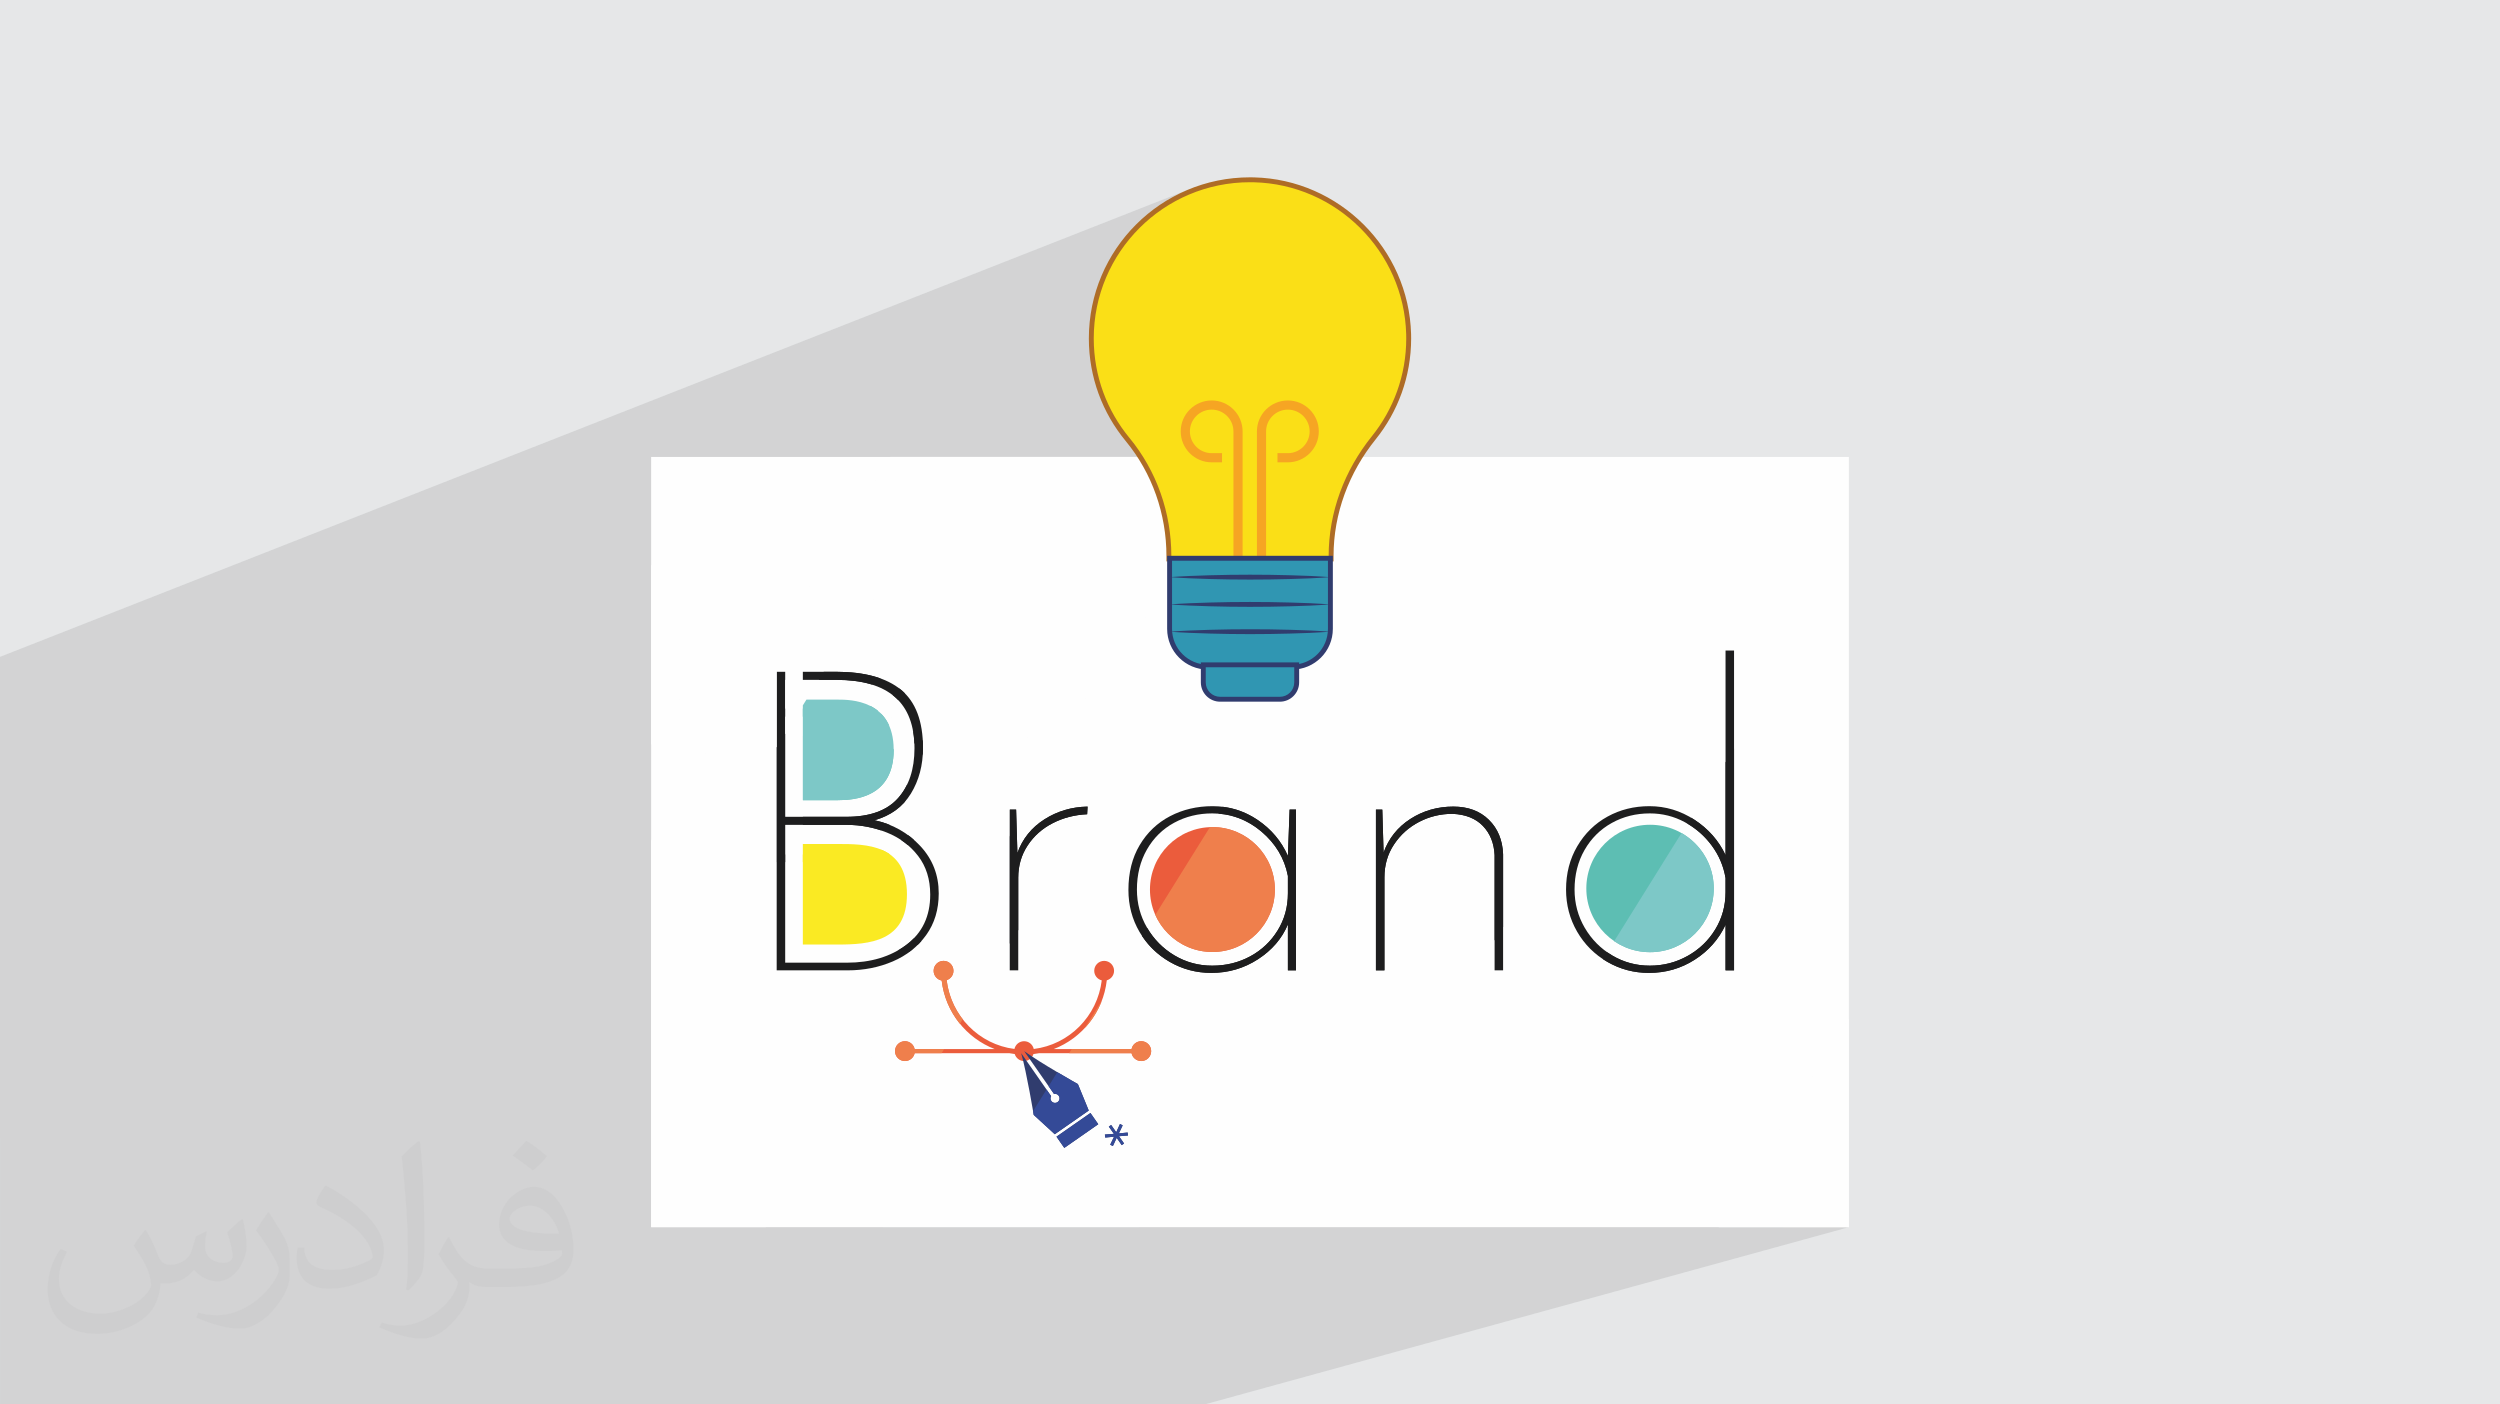 <?xml version="1.0" encoding="UTF-8"?>
<!DOCTYPE svg PUBLIC "-//W3C//DTD SVG 1.0//EN" "http://www.w3.org/TR/2001/REC-SVG-20010904/DTD/svg10.dtd">
<!-- Creator: CorelDRAW -->
<svg xmlns="http://www.w3.org/2000/svg" xml:space="preserve" width="94.192mm" height="52.917mm" version="1.0" style="shape-rendering:geometricPrecision; text-rendering:geometricPrecision; image-rendering:optimizeQuality; fill-rule:evenodd; clip-rule:evenodd"
viewBox="0 0 9404.92 5283.66"
 xmlns:xlink="http://www.w3.org/1999/xlink"
 xmlns:xodm="http://www.corel.com/coreldraw/odm/2003">
 <defs>
  <style type="text/css">
   <![CDATA[
    .fil3 {fill:#FEFEFE}
    .fil4 {fill:#EB5C3C}
    .fil7 {fill:#FADF17}
    .fil6 {fill:#5DBEB3}
    .fil8 {fill:#303C6E}
    .fil10 {fill:#FEFEFE;fill-rule:nonzero}
    .fil18 {fill:#F6A523;fill-rule:nonzero}
    .fil11 {fill:#EF7F4C;fill-rule:nonzero}
    .fil16 {fill:#FADF17;fill-rule:nonzero}
    .fil13 {fill:#FAEA23;fill-rule:nonzero}
    .fil17 {fill:#AE6C26;fill-rule:nonzero}
    .fil12 {fill:#7DC8C7;fill-rule:nonzero}
    .fil19 {fill:#3096B2;fill-rule:nonzero}
    .fil5 {fill:#1D1D1E;fill-rule:nonzero}
    .fil14 {fill:#344A97;fill-rule:nonzero}
    .fil15 {fill:#2B4390;fill-rule:nonzero}
    .fil9 {fill:#303C6E;fill-rule:nonzero}
    .fil2 {fill:#373435;fill-opacity:0.031}
    .fil1 {fill:#2B2A29;fill-opacity:0.102}
    .fil0 {fill:#E6E7E8}
   ]]>
  </style>
 </defs>
 <g id="Layer_x0020_1">
  <polygon class="fil0" points="-0,0 9404.92,0 9404.92,5283.66 -0,5283.66 "/>
  <path class="fil1" d="M-0 4283.08l0 -8.51 0 -3.01 0 -2.24 0 -3.29 0 -2.56 0 -7.88 0 -4.58 0 -9.25 0 -4.04 0 -12.42 0 -4.26 0 -8.08 0 -0.42 0 -0.37 0 -2.3 0 -5.83 0 -8.01 0 -0.12 0 -0.71 0 -7.6 0 -0.92 0 -7.21 0 -1.33 0 -6.32 0 -0.43 0 -3.68 0 -3.49 0 -30.47 0 -2.13 0 -2.81 0 -5.99 0 -0.07 0 -4.37 0 -12.11 0 -6.26 0 -0.26 0 -4.98 0 -3.32 0 -4.09 0 -4.05 0 -1.88 0 -6.26 0 -1.48 0 -3.23 0 -3.79 0 -5.94 0 -1.23 0 -1.15 0 -17.45 0 -7.87 0 -10.61 0 -0.16 0 -5.53 0 -3.66 0 -2.08 0 -3.6 0 -9.75 0 -3.52 0 -17.33 0 -2.77 0 -7.06 0 -23.34 0 -11.44 0 -5 0 -6.25 0 -6.58 0 -2.87 0 -3.55 0 -21.04 0 -3.46 0 -4.17 0 -1.05 0 -9.83 0 -8.33 0 -1.41 0 -1.14 0 -1.7 0 -13.88 0 -0.24 0 -0.59 0 -5.34 0 -5.78 0 -13.73 0 -9.3 0 -9.58 0 -2.99 0 -1.55 0 -0.77 0 -10.76 0 -16.84 0 -10.8 0 -0.13 0 -5.56 0 -1.45 0 -7.51 0 -8.43 0 -3.38 0 -12.11 0 -4.44 0 -23.42 0 -3.01 0 -1.34 0 -2.95 0 -3.79 0 -1.43 0 -9.68 0 -0.23 0 -9.54 0 -11.68 0 -3.22 0 -19.99 0 -38.65 0 -26.22 0 -5.89 0 -28.24 0 -7.28 0 -8.28 0 -6.4 0 -12.45 0 -10.49 0 -2.79 0 -3.15 0 -1.8 0 -12.04 0 -26.08 0 -6.98 0 -3.56 0 -12.61 0 -29.86 0 -17.67 0 -3.48 0 -25.11 0 -5.71 0 -4.63 0 -10.21 0 -22.01 0 -0.28 0 -21.82 0 -30.76 0 -3.51 0 -2.14 0 -2.62 0 -3.17 0 -2.74 0 -26.59 0 -147.03 0 -35.38 0 -27.06 0 -139.28 0 -3.16 0 -3.15 0 -13.06 0 -9.92 0 -148.94 0 -135.94 0 -5.21 0 -2.81 0 -35.8 0 -8.74 0 -8.62 4494.01 -1767.15 -27.53 10.85 -26.86 12.14 -26.14 13.39 -25.38 14.6 -1.55 1 93.21 -36.63 27.76 -10.36 28.39 -9.01 28.99 -7.62 29.55 -6.17 30.05 -4.7 30.52 -3.19 30.97 -1.64 31.36 -0.04 29.43 1.45 29.06 2.87 28.65 4.25 28.2 5.62 27.72 6.93 27.2 8.23 26.65 9.48 26.06 10.68 25.44 11.87 24.79 13.02 24.09 14.13 23.37 15.21 22.61 16.25 21.82 17.25 20.99 18.23 20.12 19.16 19.22 20.07 18.28 20.94 17.31 21.77 16.31 22.57 15.28 23.32 14.19 24.06 13.09 24.75 11.93 25.4 10.76 26.04 9.55 26.62 8.3 27.18 7.01 27.7 5.69 28.18 4.33 28.63 2.95 29.05 1.53 29.43 0.22 13.83 -0.1 13.77 -0.4 13.68 -0.71 13.61 -1.01 13.52 -1.31 13.44 -1.61 13.35 -1.9 13.26 -2.19 13.16 -2.47 13.06 -2.76 12.96 -3.04 12.85 -3.3 12.75 -3.58 12.63 -3.84 12.52 -4.12 12.39 -4.37 12.28 -4.63 12.15 -4.89 12.02 -5.14 11.89 -5.4 11.75 -5.63 11.62 -5.88 11.47 -6.12 11.33 -6.36 11.18 -6.58 11.02 -6.82 10.87 -7.04 10.72 -7.27 10.55 -7.49 10.38 -7.7 10.22 -7.91 10.04 -9.42 11.94 -9.16 12.11 -8.9 12.27 -8.64 12.43 -8.37 12.59 -8.11 12.74 -7.83 12.88 -7.57 13.03 -7.29 13.16 -7.01 13.3 -6.72 13.43 -6.45 13.55 -6.15 13.68 -5.87 13.79 -5.57 13.91 -5.28 14.02 -4.98 14.12 -4.67 14.22 -4.38 14.32 -4.06 14.42 -3.76 14.5 -3.44 14.58 -3.14 14.67 -2.82 14.74 -2.5 14.81 -2.17 14.89 -1.85 14.94 -1.52 15.01 -1.19 15.06 -0.85 15.11 -0.51 15.16 -0.16 14.5 6.55 0 0 21.06 2.65 0 -2.65 0.93 0 252.71 -0.79 15.67 -2.33 15.21 -3.77 14.68 -5.15 14.08 -6.44 13.39 -7.68 12.63 -8.82 11.79 -9.89 10.88 -10.88 9.89 -11.79 8.82 -12.62 7.68 -13.39 6.45 -14.08 5.15 -19.16 6.57 0 36.87 294.68 325.59 1309.39 -433.84 31.99 0 0 369.38 0 833.82 -506.71 152.85 216.53 239.24 -117.4 34.53 -250.83 -228 151.7 -45.76 216.53 239.24 722.13 -212.42 -372.69 598.5 170.12 187.97 -43.44 0 -155.62 -141.47 28.95 -46.5 170.12 187.97 202.56 0 -162.18 44.62 161.26 178.16 488.81 444.34 -488.81 -444.34 402.16 444.34 -402.16 -444.34 -187.93 -170.83 17.33 -4.76 9.34 -2.57 161.26 178.16 -187.93 -170.83 -2236.01 615.17 -460.99 0 -616.44 0 -1439.37 0 -904.7 0 -27.75 0 -85.68 0 -10.57 0 -9.72 0 -24.07 0 -43.39 0 -6.19 0 -6.27 0 -10.25 0 -11.63 0 -0.39 0 -6.79 0 -7.51 0 -5.95 0 -0.55 0 -11.63 0 -10.25 0 -1.37 0 -6.4 0 -5.39 0 -14.63 0 -18.61 0 -8.74 0 -24.82 0 -8.83 0 -10.34 0 -35.93 0 -16.81 0 -3.28 0 -3.25 0 -30.25 0 -0.83 0 -30.85 0 -5.45 0 -8.66 0 -33.78 0 -9.39 0 -26.31 0 -23.35 0 -9.73 0 -85.16 0 -53.01 0 -1.18 0 -44.03 0 -13.62 0 -0.22 0 -2.32 0 -4.76 0 -29.1 0 -5.09 0 -26.59 0 -22.13 0 -11.63 0 -2.21 0 -12.24 0 -6.42 0 -8.24 0 -32.46 0 -4.51 0 -9.99 0 -7.74 0 -21.58 0 -34.52 0 -39.58 0 -4.11 0 -10.95 0 0 -9.98 0 -0.29 0 -0.13 0 -8.26 0 -7.84 0 -1.54 0 -10.25 0 -23.71 0 -11.07 0 -6.08 0 -2.38 0 -0.79 0 -9.82 0 -4.62 0 -4.05 0 -8.3 0 -0.09 0 -3.53 0 -0.88 0 -2.98 0 -13.48 0 -4.26 0 -15.9 0 -1.61 0 -0.17 0 -2.9 0 -11.43 0 -9.72 0 -0.89 0 -3.76 0 -0.41 0 -8.93 0 -1.19 0 -3.59 0 -1.11 0 -2.33 0 -5.56 0 -0.07 0 -5.55 0 -0.68 0 -0.96 0 -9.11 0 -7.3 0 -11.24 0 -2.73 0 -7.58 0 -2.72 0 -2.95 0 -1.18 0 -3.76 0 -1.02 0 -0.95 0 -3.99 0 -1.35 0 -3.03 0 -1.65 0 -6.03 0 -0.99 0 -0.37 0 -1.55 0 -4.09 0 -6.19 0 -0.24 0 -23.2 0 -17.44 0 -3.3 0 -1.55 0 -26.46 0 -3.24 0 -10.98 0 -0.76 0 -11.51 0 -2.23 0 -4.02 0 -0.52 0 -2.79 0 -0.28 0 -11.78 0 -9.39 0 -13.35 0 -7.79 0 -7.51 0 -8.97 0 -3.37 0 -4.55 0 -5.69 0 -5.31 0 -8.76 0 -0.6 0 -9.44 0 -15.02 0 -1.64 0 -24.95 0 -0.98 0 -5.85 0 -19.96 0 -1.48 0 -1.52 0 -11.09 0 -1.32 0 -1.76 0 -10.03 0 -4.41 0 -1.6 0 -9.79 0 -5.95 0 -5.22 0 -8.16 0 -3.89 0 -6.95 0 -0.34 0 -9.2 0 -4.07 0 -5.72 0 -2.31 0 -2.1 0 -2.7 0 -2.58 0 -8.51 0 -1.78 0 -6.82 0 -2.09 0 -16.42 0 -8.08 0 -9.99 0 -0.37 0 -4.1 0 -8.48 0 -13.46 0 -4.21 0 -1.11 0 -27.79 0 -14.96 0 -13.62 0 -6.74 0 -31.29 0 -8.93 0 -2.18 0 -0.98 0 -4.05 0 -9.14 0 -5.99 0 -4.07 0 -4.41 0 -11.95 0 -0.98 0 -30.74 0 -5.67 0 -7.53 0 -7.33 0 -8.15 0 -4.26 0 -23.1 0 -14.89zm3602.57 333.47l20.44 -91.23 -302.44 91.23 282 0zm0 0l679.1 0 1834.16 -539.52 -250.83 -228 -2242 676.3 -20.44 91.23zm221.93 -1508.36l125.55 -42.33 30.99 -138.32 -61.1 20.81 -89.29 143.39 -6.56 2.22 0.41 14.23zm10.74 146.72l78.28 -26.08 25.78 -115.04 -25.78 115.04 534.9 -178.24 9.69 -3.09 9.82 -2.79 9.93 -2.5 10.05 -2.21 10.19 -1.91 10.3 -1.62 10.43 -1.33 10.56 -1.03 10.69 -0.73 10.81 -0.44 10.93 -0.15 11.54 0.2 11.41 0.61 11.28 1.02 3.18 0.41 0.11 -0.04 -0.03 0.05 7.91 1.01 11.03 1.83 10.91 2.24 10.79 2.64 10.65 3.05 10.54 3.45 6.2 2.31 234.78 -77.79 -288.02 -261.81 228.83 -77.91 12.34 -6.69 10.74 -8.87 8.87 -10.74 6.7 -12.34 4.23 -13.63 1.48 -14.63 0 -11.69 294.68 325.59 -279.86 92.73 -288.02 -261.81 -633.11 215.57 -30.99 138.32 45.91 -15.48 10.08 -3.18 10.21 -2.83 10.34 -2.48 10.48 -2.13 10.61 -1.79 10.74 -1.43 10.87 -1.08 11 -0.73 11.14 -0.38 -1.61 28.83 -150.55 50.58 -14.15 4.75 -5.93 4.32 -12.18 10.13 -11.42 10.86 -10.68 11.58 -9.92 12.31 -9.18 13.03 -4.26 6.76 -3.98 6.87 -3.71 6.97 -3.43 7.07 -3.17 7.18 -2.89 7.29 -2.62 7.39 -2.34 7.5 -2.06 7.6 -1.79 7.71 -0.35 1.79zm2630.39 1361.64l243.72 0 -155.62 -141.47 -88.1 141.47zm-1458.05 -2523.21l6.56 -2.32 -6.56 2.32z"/>
  <path class="fil2" d="M548.54 4627.69c17.95,27.21 29.6,53.36 40.96,82.43 8.45,16.91 12.93,48.09 52.57,48.09 11.61,0 28.28,-3.42 43.06,-11.61 16.63,-8.73 29.32,-21.94 35.94,-42l15.85 -53.36 38.57 -19.02 2.64 2.64c-5.27,20.09 -6.59,39.36 -6.59,54.43 0,44.63 38.57,61.56 69.22,61.56 17.95,0 34.09,-8.73 34.09,-25.11 0,-21.13 -8.98,-57.06 -20.62,-89.29 17.95,-17.95 35.94,-35.94 56.53,-50.47l3.17 1.6c8.98,38.04 14,75.56 14,100.66 0,24.57 -10.83,51.79 -19.81,69.49 -18.49,34.87 -51.25,62.62 -90.87,62.62 -30.1,0 -63.65,-15.07 -86.66,-43.06l-1.32 0c-21.66,26.96 -55.22,51.25 -108.86,51.25l-16.63 0c-2.64,35.41 -10.29,60.49 -21.94,82.95 -31.95,62.34 -126.81,106.47 -216.1,106.47 -124.17,0 -186.51,-71.59 -186.51,-166.96 0,-58.91 19.27,-113.6 48.88,-152.42l24.29 10.04c-18.49,35.41 -30.91,68.68 -30.91,101.45 0,89.29 72.66,131.83 156.4,131.83 77.68,0 173.83,-49.41 191.28,-106.72 -6.59,-62.62 -30.1,-91.93 -66.04,-148.99 10.83,-19.02 24.83,-38.04 42.28,-58.38l3.17 0 0 0 0 0 -0.02 -0.09zm1432.13 -336.04c26.15,16.39 51.79,35.66 76.87,57.85 -14,19.81 -31.45,37.79 -53.11,53.64 -25.11,-20.34 -50.19,-37.79 -75.84,-56.27 17.42,-19.55 34.62,-38.29 52.04,-55.22l0 0 0 0 0 0 0 0 0 0 0.03 0zm13.47 244.11c-42.28,0 -76.87,27.75 -76.87,48.34 0,44.13 84.53,57.85 185.72,57.31 -12.68,-51.79 -57.06,-105.68 -108.86,-105.68l0.01 0.03zm-94.86 236.19c54.96,0 103.04,-1.6 139.74,-10.83 40.96,-10.29 75.56,-30.91 75.56,-45.17 0,-3.7 0,-8.19 -1.32,-11.89 -22.98,2.11 -49.41,2.11 -72.38,2.11 -74.49,0 -131.55,-16.91 -154.02,-58.66 -5.55,-11.61 -9.51,-24.57 -9.51,-39.36 0,-40.43 17.42,-79.79 48.09,-107 25.61,-22.45 53.89,-36.44 82.67,-36.44 52.04,0 93.51,41.75 122.57,107.54 15.85,35.94 26.68,77.4 26.68,129.72 0,34.87 -9.51,64.19 -31.17,85.85 -40.43,39.11 -114.92,53.89 -229.04,53.89l-51.79 0 0 0 -13.47 0c-28.28,0 -48.62,-5.02 -64.72,-17.42l-2.64 0c0.79,6.59 1.32,12.93 1.32,19.02 0,25.61 -8.45,58.38 -25.61,84.53 -50.72,75.3 -105.68,108.04 -153.24,108.04 -48.09,0 -107,-18.49 -160.11,-42.54l9.51 -18.49c17.17,7.13 40.96,11.89 73.7,11.89 85.85,0 198.66,-82.43 212.66,-163 -3.17,-6.59 -8.98,-15.32 -17.17,-24.57 -25.11,-29.85 -40.96,-54.68 -55.75,-80.83 12.68,-25.11 24.29,-45.17 35.13,-63.4l4.49 -0.53c36.72,74.77 69.99,117.55 144.23,117.55l11.61 0 0 0 53.89 0 0 0 0 0 0 0 0 0 0 0 0.09 0.01zm-371.98 79c6.34,-34.34 6.87,-72.91 6.87,-108.86l0 -53.36c0,-99.6 -12.68,-244.36 -22.98,-338.68 17.95,-19.27 43.06,-42 62.87,-57.31l5.81 1.6c13.47,118.62 16.63,256 16.63,383.06 0,33.3 -1.32,65.79 -4.49,89.55 -1.85,30.1 -19.27,52.83 -56.53,87.7l-8.19 -3.7zm-382.8 -157.19c1.85,46.77 24.83,83.49 105.15,83.49 49.93,0 92.19,-12.93 138.96,-35.13 8.45,-3.7 12.93,-8.73 12.93,-12.93 0,-29.32 -22.45,-68.15 -60.23,-103.55 -36.72,-33.3 -85.34,-62.62 -130.76,-82.18 -15.6,-6.59 -20.62,-13.47 -20.62,-20.09 0,-13.47 17.95,-41.75 32.77,-62.09l5.02 -0.53c52.04,27.21 110.17,67.64 153.24,112.53 39.11,41.47 63.4,83.49 63.4,129.19 0,33.81 -10.29,65.51 -26.96,95.11 -57.06,28.79 -117.83,50.72 -178.06,50.72 -73.17,0 -123.1,-34.34 -123.1,-114.92 0,-8.73 0,-22.19 3.17,-39.64l25.11 0 0 0 0 0 0 0 0 0 0 0 -0.02 0zm-132.37 -132.9l45.45 73.45c16.63,27.21 32.23,56.81 32.23,103.55l0 59.7c0,48.34 -30.91,100.13 -80.83,151.38 -39.11,34.62 -73.7,49.41 -105.68,49.41 -47.55,0 -101.98,-14.79 -164.85,-41.75l7.13 -18.49c19.81,5.27 42.79,9.77 71.06,9.77 90.36,-0.53 182.8,-66.57 225.08,-147.15 5.02,-9.26 6.87,-17.95 6.87,-24.04 0,-9.26 -5.02,-19.55 -8.98,-28.79 -22.98,-43.31 -48.62,-82.95 -76.87,-119.68 14.79,-23.25 29.6,-45.7 45.7,-67.9l3.7 0.53 0 0 0 0 0 0 0 0 0 0 -0.02 0.01z"/>
  <g id="_1526921732176">
   <g>
    <polygon class="fil3" points="2449.55,4616.54 6955.36,4616.54 6955.36,1719 2449.55,1719 "/>
    <path class="fil4" d="M4293.38 3916.96c-17.96,0 -32.97,12.73 -36.53,29.65l-292.97 0c107.26,-41.17 186.35,-139.95 199.83,-258.74 15.72,-4.37 27.37,-18.67 27.37,-35.82 0,-20.6 -16.7,-37.32 -37.29,-37.32 -20.63,0 -37.32,16.72 -37.32,37.32 0,17.47 12.05,32.04 28.3,36.1 -16.33,134.63 -122.28,241.61 -255.81,258.09 -3.7,-16.72 -18.55,-29.28 -36.37,-29.28 -17.77,0 -32.54,12.47 -36.32,29.13 -133.34,-16.92 -239,-124.08 -254.94,-258.79 14.85,-4.92 25.6,-18.75 25.6,-35.25 0,-20.6 -16.7,-37.32 -37.3,-37.32 -20.6,0 -37.32,16.72 -37.32,37.32 0,18.19 13.03,33.3 30.27,36.59 13.73,118.43 92.69,216.89 199.71,257.96l-301.41 0c-3.53,-16.91 -18.55,-29.65 -36.5,-29.65 -20.62,0 -37.33,16.72 -37.33,37.32 0,20.6 16.71,37.32 37.33,37.32 17.95,0 32.97,-12.73 36.5,-29.63l355.6 0c6.87,1.27 13.84,2.4 20.87,3.23 4.75,15.18 18.52,26.4 35.25,26.4 16.67,0 30.4,-11.15 35.17,-26.23 7.43,-0.85 14.73,-2.08 21.98,-3.39l347.13 0c3.56,16.89 18.57,29.63 36.53,29.63 20.58,0 37.3,-16.72 37.3,-37.32 0,-20.6 -16.72,-37.32 -37.3,-37.32z"/>
    <path class="fil5" d="M3409.85 3554.39c59.75,-44.79 89.61,-107.72 89.61,-188.8 0,-57.59 -15.2,-106.11 -45.59,-145.58 -30.42,-39.47 -69.59,-68.82 -117.58,-88.02 -48.03,-19.17 -98.17,-28.8 -150.41,-28.8l-231.99 0 0 518.39 231.99 0c89.59,0 164.25,-22.4 223.97,-67.19zm-455.96 -481.59l230.39 0c87.44,0 152.01,-23.19 193.6,-69.59 41.61,-46.39 62.4,-109.05 62.4,-188.03 0,-171.7 -98.16,-257.56 -294.38,-257.56l-192 0 0 515.18zm507.98 109.58c46.39,49.62 69.59,109.08 69.59,178.41 0,60.81 -15.73,113.08 -47.2,156.8 -31.47,43.73 -73.36,76.81 -125.61,99.21 -52.26,22.4 -108.78,33.6 -169.6,33.6l-267.19 0 0 -1123.2 222.39 0c108.82,0 190.65,22.7 245.6,68.01 54.94,45.34 82.41,118.14 82.41,218.4 0,65.07 -15.2,122.38 -45.58,172 -30.43,49.59 -76.01,82.94 -136.78,99.99 68.23,14.95 125.58,47.19 171.97,96.78z"/>
    <path class="fil5" d="M3929.06 3082.39c48.52,-30.91 102.63,-46.92 162.4,-48.02l-1.61 28.83c-46.97,2.15 -90.16,13.35 -129.6,33.59 -39.47,20.28 -70.94,48.28 -94.42,83.99 -23.47,35.78 -35.19,76.01 -35.19,120.81l0 348.81 -32 0 0 -604.8 24.02 0 4.77 163.18c19.22,-53.3 53.07,-95.45 101.62,-126.39z"/>
    <path class="fil5" d="M4703.43 3597.6c43.21,-23.46 77.62,-56.02 103.21,-97.61 25.62,-41.59 38.39,-87.99 38.39,-139.2l0 -65.6c-12.77,-66.13 -46.14,-121.83 -99.98,-167.2 -53.9,-45.32 -115.5,-68 -184.8,-68 -52.27,0 -99.99,11.75 -143.21,35.2 -43.16,23.47 -77.36,57.06 -102.38,100.79 -25.07,43.76 -37.59,93.89 -37.59,150.41 0,52.29 12.8,100.28 38.39,144 25.6,43.77 59.99,78.39 103.21,104.01 43.16,25.59 90.38,38.39 141.59,38.39 52.26,0 100,-11.75 143.17,-35.2zm172.03 -552l0 604.8 -30.42 0 0 -172.81c-22.4,53.35 -59.99,97.06 -112.79,131.21 -52.81,34.14 -111.2,51.19 -175.19,51.19 -56.54,0 -108.81,-13.87 -156.81,-41.6 -47.99,-27.75 -85.85,-65.34 -113.6,-112.81 -27.73,-47.44 -41.58,-100.01 -41.58,-157.6 0,-65.05 14.13,-121.32 42.4,-168.8 28.25,-47.45 66.39,-83.71 114.42,-108.79 47.99,-25.05 101.31,-37.59 159.98,-37.59 61.87,0 118.41,17.34 169.57,51.99 51.21,34.67 89.09,79.74 113.61,135.21l6.4 -174.41 24.02 0z"/>
    <path class="fil5" d="M5601.01 3084c33.62,33.07 51.47,76.26 53.6,129.6l0 436.8 -31.97 0 0 -433.59c-2.16,-44.82 -16.8,-81.34 -43.99,-109.61 -27.23,-28.25 -65.37,-43.44 -114.42,-45.59 -44.79,0 -86.69,10.14 -125.61,30.39 -38.94,20.29 -70.38,48.55 -94.39,84.81 -23.99,36.27 -36,77.33 -36,123.18l0 350.41 -32.02 0 0 -604.8 24 0 4.82 161.59c19.2,-53.29 52.79,-95.44 100.79,-126.39 48.02,-30.92 101.84,-46.42 161.61,-46.42 55.47,0 100.01,16.57 133.58,49.62z"/>
    <path class="fil5" d="M6349.02 3596.01c43.71,-24.52 78.39,-57.86 103.98,-100.01 25.62,-42.13 38.42,-88.82 38.42,-139.99l0 -52.81c-7.48,-44.8 -24.82,-85.62 -52.02,-122.41 -27.17,-36.79 -61.07,-66.12 -101.59,-87.99 -40.55,-21.85 -84.29,-32.8 -131.2,-32.8 -52.27,0 -100.02,12 -143.21,36 -43.19,24.02 -77.34,57.9 -102.38,101.59 -25.07,43.77 -37.59,93.37 -37.59,148.81 0,52.29 12.8,100.28 38.39,144 25.62,43.77 59.99,78.39 103.21,104.01 43.19,25.59 90.38,38.39 141.59,38.39 51.21,0 98.63,-12.24 142.4,-36.79zm174.4 -1148.8l0 1203.2 -31.99 0 0 -171.21c-25.62,54.4 -64.29,98.17 -116.01,131.19 -51.74,33.09 -109.05,49.61 -172,49.61 -56.54,0 -108.79,-13.87 -156.78,-41.6 -48.02,-27.75 -85.88,-65.61 -113.61,-113.61 -27.75,-48 -41.6,-100.82 -41.6,-158.4 0,-60.8 14.13,-115.22 42.4,-163.18 28.25,-48 66.12,-85.06 113.59,-111.21 47.47,-26.12 100.01,-39.19 157.6,-39.19 60.8,0 117.33,17.06 169.6,51.19 52.24,34.15 91.19,78.39 116.81,132.81l0 -769.6 31.99 0z"/>
    <path class="fil4" d="M4795.97 3346.39c0,129.75 -105.18,234.94 -234.91,234.94 -129.74,0 -234.95,-105.19 -234.95,-234.94 0,-129.73 105.21,-234.92 234.95,-234.92 129.73,0 234.91,105.19 234.91,234.92z"/>
    <path class="fil6" d="M6447.11 3342.39c0,132.39 -107.32,239.69 -239.7,239.69 -132.38,0 -239.73,-107.3 -239.73,-239.69 0,-132.39 107.35,-239.69 239.73,-239.69 132.38,0 239.7,107.3 239.7,239.69z"/>
    <path class="fil6" d="M3020.25 2631.94l0 378.28c0,0 65.92,0 131.09,0 65.13,0 210.65,-10.88 210.65,-189.12 0,-189.15 -164.36,-189.15 -210.65,-189.15 -46.32,0 -131.09,0 -131.09,0z"/>
    <path class="fil7" d="M3020.25 3175.06l0 378.27c0,0 65.92,0 131.09,0 119.43,0 260.59,-10.84 260.59,-189.12 0,-189.14 -156.38,-189.14 -260.59,-189.14 -46.32,0 -131.09,0 -131.09,0z"/>
    <polygon class="fil8" points="4003.82,4318.36 4131.65,4229.23 4102.21,4187.03 3974.4,4276.15 "/>
    <path class="fil8" d="M3852.85 3954.28l112.31 161.13c6.57,-1.47 13.67,0.98 17.74,6.85 5.4,7.73 3.5,18.35 -4.24,23.74 -7.71,5.4 -18.35,3.5 -23.72,-4.24 -3.9,-5.57 -3.88,-12.7 -0.68,-18.22l-112.56 -161.46c21.07,74.29 47.07,232.15 47.07,232.15l79.19 72.69 127.86 -89.12 -40.8 -99.49c0,0 -139.73,-78.53 -202.16,-124.03z"/>
    <polygon class="fil9" points="4209.02,4263.72 4242.27,4260.54 4243.5,4271.71 4209.65,4274.44 4228.69,4301.77 4219.84,4307.94 4201,4280.47 4186.72,4311.26 4176.48,4306.41 4191.12,4276.2 4157.7,4279.49 4156.55,4268 4190.53,4265.46 4171.27,4238.27 4180.15,4232.1 4199.17,4259.42 4213.29,4228.42 4223.5,4233.62 "/>
    <path class="fil10" d="M2881.12 4616.54l-431.57 0 0 -1453.48 472.31 -758.45 0 838.77 267.19 0c60.83,0 117.34,-11.2 169.6,-33.61 52.25,-22.39 94.14,-55.47 125.61,-99.2 31.47,-43.72 47.2,-95.99 47.2,-156.81 0,-69.32 -23.2,-128.78 -69.59,-178.4 -46.39,-49.59 -103.74,-81.84 -171.97,-96.78 60.77,-17.04 106.35,-50.39 136.78,-99.99 30.38,-49.61 45.58,-106.94 45.58,-172 0,-100.27 -27.47,-173.06 -82.41,-218.4 -54.95,-45.32 -136.78,-68.02 -245.6,-68.02l-45.27 0 249.82 -401.17 1336.68 0 -854.84 1372.74 0 -197.17c0,-44.79 11.71,-85.03 35.19,-120.81 23.47,-35.73 54.95,-63.71 94.42,-83.99 39.44,-20.24 82.63,-31.44 129.6,-33.59l1.61 -28.83c-59.77,1.1 -113.89,17.09 -162.4,48.02 -48.55,30.94 -82.4,73.09 -101.62,126.39l-4.77 -163.18 -24.02 0 0 504.56 -177.02 284.3c-32.28,-41.6 -53.8,-92.07 -60.32,-147.16 14.85,-4.93 25.6,-18.75 25.6,-35.25 0,-20.6 -16.7,-37.32 -37.3,-37.32 -20.6,0 -37.32,16.72 -37.32,37.32 0,18.19 13.03,33.3 30.27,36.59 7.1,61.29 31.67,117.23 68.57,162.65l-59.34 95.31 -110.93 0c-3.53,-16.91 -18.55,-29.65 -36.5,-29.65 -20.62,0 -37.33,16.72 -37.33,37.32 0,20.6 16.71,37.32 37.33,37.32 17.95,0 32.97,-12.73 36.5,-29.63l101.36 0 -661.09 1061.58zm304.76 -1401.99l-231.99 0 0 -518.39 231.99 0c52.24,0 102.38,9.63 150.41,28.8 47.99,19.2 87.16,48.55 117.58,88.02 30.39,39.47 45.59,87.99 45.59,145.58 0,81.09 -29.86,144.01 -89.61,188.8 -59.72,44.79 -134.38,67.19 -223.97,67.19zm-165.63 -446.51l0 378.27c0,0 65.92,0 131.09,0 119.43,0 260.59,-10.84 260.59,-189.12 0,-189.14 -156.38,-189.14 -260.59,-189.14 -46.32,0 -131.09,0 -131.09,0zm164.03 -102.27l-230.39 0 0 -312.58 66.36 -106.59 0 356.58c0,0 65.92,0 131.09,0 65.13,0 210.65,-10.88 210.65,-189.12 0,-189.15 -164.36,-189.15 -210.65,-189.15 -34.95,0 -91.79,0 -117.56,0l46.27 -74.32 65.84 0c196.22,0 294.38,85.86 294.38,257.56 0,78.97 -20.79,141.64 -62.4,188.03 -41.59,46.4 -106.16,69.59 -193.6,69.59z"/>
    <path class="fil11" d="M3404.35 3991.61c-20.62,0 -37.33,-16.72 -37.33,-37.32 0,-20.6 16.71,-37.32 37.33,-37.32 17.95,0 32.97,12.73 36.5,29.65l110.93 0 -9.58 15.38 -101.36 0c-3.53,16.89 -18.55,29.63 -36.5,29.63zm206.78 -140.31c-36.89,-45.42 -61.47,-101.37 -68.57,-162.65 -17.24,-3.3 -30.27,-18.4 -30.27,-36.59 0,-20.6 16.72,-37.32 37.32,-37.32 20.6,0 37.3,16.72 37.3,37.32 0,16.5 -10.75,30.32 -25.6,35.25 6.52,55.09 28.04,105.56 60.32,147.16l-10.5 16.84z"/>
    <path class="fil5" d="M3189.05 3650.4l-267.19 0 0 -838.77 32.02 -51.41 0 312.58 230.39 0c87.44,0 152.01,-23.19 193.6,-69.59 41.61,-46.39 62.4,-109.05 62.4,-188.03 0,-171.7 -98.16,-257.56 -294.38,-257.56l-65.84 0 18.94 -30.41 45.27 0c108.82,0 190.65,22.7 245.6,68.01 54.94,45.34 82.41,118.14 82.41,218.4 0,65.07 -15.2,122.38 -45.58,172 -30.43,49.59 -76.01,82.94 -136.78,99.99 68.23,14.95 125.58,47.19 171.97,96.78 46.39,49.62 69.59,109.08 69.59,178.41 0,60.81 -15.73,113.08 -47.2,156.8 -31.47,43.73 -73.36,76.81 -125.61,99.21 -52.26,22.4 -108.78,33.6 -169.6,33.6zm-235.16 -547.21l0 518.39 231.99 0c89.59,0 164.25,-22.4 223.97,-67.19 59.75,-44.79 89.61,-107.72 89.61,-188.8 0,-57.59 -15.2,-106.11 -45.59,-145.58 -30.42,-39.47 -69.59,-68.82 -117.58,-88.02 -48.03,-19.17 -98.17,-28.8 -150.41,-28.8l-231.99 0z"/>
    <path class="fil5" d="M3798.65 3550.16l0 -504.56 24.02 0 4.77 163.18c19.22,-53.3 53.07,-95.45 101.62,-126.39 48.52,-30.91 102.63,-46.92 162.4,-48.02l-1.61 28.83c-46.97,2.15 -90.16,13.35 -129.6,33.59 -39.47,20.28 -70.94,48.28 -94.42,83.99 -23.47,35.78 -35.19,76.01 -35.19,120.81l0 197.17 -32 51.39z"/>
    <path class="fil12" d="M3151.34 3010.21c-65.17,0 -131.09,0 -131.09,0l0 -356.58 13.53 -21.7c25.77,0 82.61,0 117.56,0 46.29,0 210.65,0 210.65,189.15 0,178.24 -145.52,189.12 -210.65,189.12z"/>
    <path class="fil13" d="M3151.34 3553.33c-65.17,0 -131.09,0 -131.09,0l0 -378.27c0,0 84.77,0 131.09,0 104.2,0 260.59,0 260.59,189.14 0,178.28 -141.16,189.12 -260.59,189.12z"/>
    <polygon class="fil10" points="2449.55,2802.86 2449.55,2126.02 2871.04,2126.02 "/>
    <path class="fil11" d="M4293.38 3991.61c-17.96,0 -32.97,-12.73 -36.53,-29.63l-234.72 0 9.58 -15.38 225.15 0c3.56,-16.91 18.57,-29.65 36.53,-29.65 20.58,0 37.3,16.72 37.3,37.32 0,20.6 -16.72,37.32 -37.3,37.32zm-212.34 -124.23l64.06 -102.91c-14.65,38.49 -36.57,73.36 -64.06,102.91z"/>
    <path class="fil5" d="M4557.05 3660c-56.54,0 -108.81,-13.87 -156.81,-41.6 -42.54,-24.59 -77.13,-56.92 -103.75,-97.01l19.12 -30.72c25.6,43.62 59.94,78.17 103.06,103.74 43.16,25.59 90.38,38.39 141.59,38.39 52.26,0 100,-11.75 143.17,-35.2 43.21,-23.46 77.62,-56.02 103.21,-97.61 25.62,-41.59 38.39,-87.99 38.39,-139.2l0 -65.6c-12.77,-66.13 -46.14,-121.83 -99.98,-167.2 -47.85,-40.22 -101.77,-62.62 -161.79,-67.15l16.11 -25.84c47.39,5.67 91.41,22.28 132.05,49.79 51.21,34.67 89.09,79.74 113.61,135.21l6.4 -174.41 24.02 0 0 604.8 -30.42 0 0 -172.81c-22.4,53.35 -59.99,97.06 -112.79,131.21 -52.81,34.14 -111.2,51.19 -175.19,51.19z"/>
    <path class="fil5" d="M5208.24 3650.4l-32.02 0 0 -604.8 24 0 4.82 161.59c19.2,-53.29 52.79,-95.44 100.79,-126.39 48.02,-30.92 101.84,-46.42 161.61,-46.42 55.47,0 100.01,16.57 133.58,49.62 33.62,33.07 51.47,76.26 53.6,129.6l0 273.37 -31.97 51.34 0 -321.5c-2.16,-44.82 -16.8,-81.34 -43.99,-109.61 -27.23,-28.25 -65.37,-43.44 -114.42,-45.59 -44.79,0 -86.69,10.14 -125.61,30.39 -38.94,20.29 -70.38,48.55 -94.39,84.81 -23.99,36.27 -36,77.33 -36,123.18l0 350.41z"/>
    <path class="fil11" d="M4561.05 3581.34c-95.86,0 -178.33,-57.44 -214.85,-139.76l205.45 -329.93c3.11,-0.13 6.25,-0.18 9.41,-0.18 129.73,0 234.91,105.19 234.91,234.92 0,129.75 -105.18,234.94 -234.91,234.94z"/>
    <polygon class="fil14" points="4003.82,4318.36 3974.4,4276.15 4102.21,4187.03 4131.65,4229.23 "/>
    <path class="fil14" d="M3967.95 4266.92l-79.19 -72.69c0,0 -0.87,-5.22 -2.41,-14.23l50.6 -81.27 17.29 24.8c-3.21,5.52 -3.23,12.65 0.68,18.22 3.3,4.77 8.6,7.32 14,7.32 3.37,0 6.77,-1 9.73,-3.08 7.75,-5.39 9.65,-16.02 4.24,-23.74 -3.3,-4.75 -8.57,-7.27 -13.95,-7.27 -1.28,0 -2.55,0.15 -3.79,0.42l-20.38 -29.22 32.8 -52.7c42.62,25.27 77.43,44.82 77.43,44.82l40.8 99.49 -127.86 89.12z"/>
    <polygon class="fil14" points="4186.72,4311.26 4176.48,4306.41 4191.12,4276.2 4157.7,4279.49 4156.55,4268 4190.53,4265.46 4171.27,4238.27 4180.15,4232.1 4199.17,4259.42 4213.29,4228.42 4223.5,4233.62 4209.02,4263.72 4242.27,4260.54 4243.5,4271.71 4209.65,4274.44 4228.69,4301.77 4219.84,4307.94 4201,4280.47 "/>
    <path class="fil5" d="M6203.41 3660c-56.54,0 -108.79,-13.87 -156.78,-41.6 -5.57,-3.23 -10.99,-6.58 -16.28,-10.04l16.13 -25.9c5.98,4.17 12.18,8.15 18.55,11.95 43.19,25.59 90.38,38.39 141.59,38.39 51.21,0 98.63,-12.24 142.4,-36.79 43.71,-24.52 78.39,-57.86 103.98,-100.01 25.62,-42.13 38.42,-88.82 38.42,-139.99l0 -52.81c-7.48,-44.8 -24.82,-85.62 -52.02,-122.41 -24.9,-33.7 -55.42,-61.15 -91.54,-82.32l13.98 -22.42c4.27,2.55 8.55,5.19 12.77,7.95 52.24,34.15 91.19,78.39 116.81,132.81l0 -348.86 31.99 -51.36 0 833.82 -31.99 0 0 -171.21c-25.62,54.4 -64.29,98.17 -116.01,131.19 -51.74,33.09 -109.05,49.61 -172,49.61z"/>
    <path class="fil12" d="M6207.41 3582.08c-49.99,0 -96.44,-15.3 -134.87,-41.49l253.25 -406.67c72.44,41.25 121.32,119.16 121.32,208.47 0,132.39 -107.32,239.69 -239.7,239.69z"/>
    <polygon class="fil10" points="6955.36,4616.54 6465.63,4616.54 6955.36,3830.07 "/>
   </g>
   <g>
    <polygon class="fil15" points="4646.49,2630.55 4646.49,1048.06 4655.7,1033.26 4655.7,2615.75 "/>
    <polygon class="fil15" points="4532.79,1826.67 4227.74,1826.67 4227.74,1826.67 4514.36,1826.67 4514.36,1308.75 4532.79,1308.75 "/>
    <path class="fil15" d="M4532.79 2434.05l-224.37 0 0 0 205.94 0 0 -517.92 18.43 0 0 517.92zm0 -607.37l-305.05 0 0 0 305.05 0z"/>
    <path class="fil16" d="M4105.42 1273.36c0,-334.68 275.38,-605.04 611.92,-596.84 315.8,7.67 573.38,264.56 581.91,580.32 4,147.93 -45.84,284.06 -131.35,390.32 -101.75,126.49 -160.33,282.21 -160.33,444.55l0 11.15 -610.25 0 0 -11.17c0,-159.83 -54.03,-315.56 -155.71,-438.87 -85.09,-103.13 -136.19,-235.31 -136.19,-379.47z"/>
    <path class="fil17" d="M4105.42 1273.36l9.22 0c0,-162.35 65.77,-309.24 172.16,-415.65 106.41,-106.39 253.3,-172.16 415.66,-172.16 4.88,0 9.77,0.05 14.67,0.18 310.85,7.51 564.57,260.55 572.92,571.37 0.14,5.44 0.21,10.86 0.21,16.28 0,139.36 -48.5,267.27 -129.52,368.01 -102.98,128.01 -162.37,285.74 -162.37,450.32l0 1.94 -591.81 0 0 -1.96c0,-161.89 -54.73,-319.72 -157.84,-444.73 -83.75,-101.57 -134.07,-231.65 -134.07,-373.6l-9.22 0 -9.21 0c0,146.34 51.91,280.63 138.28,385.33 100.29,121.59 153.63,275.24 153.63,433l0 11.17 0 9.21 628.66 0 0 -20.36c0,-160.11 57.78,-313.79 158.31,-438.77 83.56,-103.85 133.6,-235.9 133.6,-379.57 0,-5.58 -0.07,-11.16 -0.22,-16.77 -8.7,-320.74 -270.14,-581.47 -590.91,-589.3 -5.05,-0.13 -10.08,-0.19 -15.11,-0.19 -334.83,0 -606.24,271.42 -606.24,606.24l9.21 0z"/>
    <path class="fil18" d="M4728.5 2102.21l34.51 0 0 -479.34c0,-45.17 36.71,-81.9 81.88,-81.9 45.17,0 81.91,36.72 81.91,81.9 0,45.16 -36.73,81.9 -81.91,81.9l-39.04 0 0 34.5 39.04 0c64.17,0 116.4,-52.21 116.4,-116.39 0,-64.19 -52.23,-116.39 -116.4,-116.39 -64.18,0 -116.38,52.2 -116.38,116.39l0 479.34z"/>
    <path class="fil18" d="M4640.14 2102.21l34.5 0 0 -479.34c0,-64.19 -52.23,-116.39 -116.41,-116.39 -64.17,0 -116.39,52.2 -116.39,116.39 0,64.18 52.22,116.39 116.39,116.39l39.07 0 0 -34.5 -39.07 0c-45.17,0 -81.88,-36.73 -81.88,-81.9 0,-45.17 36.7,-81.9 81.88,-81.9 45.17,0 81.92,36.72 81.92,81.9l0 479.34z"/>
    <path class="fil19" d="M4543.95 2509.69l317.01 0c79.5,0 143.96,-64.46 143.96,-143.98l0 -265.48 -604.95 0 0 265.48c0,79.52 64.46,143.98 143.98,143.98z"/>
    <path class="fil9" d="M4543.95 2509.69l0 9.22 317.01 0c84.6,0 153.18,-68.6 153.18,-153.2l0 -274.69 -623.39 0 0 274.69c0.03,84.6 68.6,153.2 153.2,153.2l0 -9.22 0 -9.22c-37.24,0 -70.87,-15.08 -95.3,-39.47 -24.39,-24.42 -39.45,-58.05 -39.47,-95.3l0 -256.26 586.52 0 0 256.26c0,37.24 -15.06,70.87 -39.46,95.3 -24.41,24.39 -58.04,39.47 -95.29,39.47l-317.01 0 0 9.22z"/>
    <path class="fil9" d="M4399.97 2171.16c50.42,-3.79 100.83,-5.58 151.24,-7.06 50.42,-1.68 100.83,-1.92 151.25,-2.16 50.41,0.2 100.82,0.46 151.22,2.12l75.63 2.58c25.21,1.54 50.4,2.44 75.62,4.52 -25.21,2.1 -50.4,2.99 -75.62,4.51l-75.63 2.58c-50.4,1.66 -100.81,1.92 -151.22,2.12 -50.42,-0.23 -100.83,-0.47 -151.25,-2.15 -50.41,-1.48 -100.82,-3.27 -151.24,-7.06z"/>
    <path class="fil9" d="M4399.97 2273.77c50.42,-3.81 100.83,-5.6 151.24,-7.07 50.42,-1.69 100.83,-1.92 151.25,-2.15 50.41,0.21 100.82,0.45 151.22,2.13l75.63 2.56c25.21,1.55 50.4,2.44 75.62,4.53 -25.21,2.09 -50.4,2.97 -75.62,4.51l-75.63 2.57c-50.4,1.68 -100.81,1.92 -151.22,2.12 -50.42,-0.24 -100.83,-0.46 -151.25,-2.16 -50.41,-1.47 -100.82,-3.25 -151.24,-7.04z"/>
    <path class="fil9" d="M4399.97 2376.36c50.42,-3.81 100.83,-5.59 151.24,-7.06 50.42,-1.7 100.83,-1.92 151.25,-2.16 50.41,0.2 100.82,0.44 151.22,2.12l75.63 2.57c25.21,1.55 50.4,2.43 75.62,4.53 -25.21,2.08 -50.4,2.99 -75.62,4.51l-75.63 2.57c-50.4,1.68 -100.81,1.92 -151.22,2.14 -50.42,-0.24 -100.83,-0.49 -151.25,-2.18 -50.41,-1.46 -100.82,-3.25 -151.24,-7.04z"/>
    <path class="fil19" d="M4590.19 2630.55l224.53 0c35.03,0 63.41,-28.4 63.41,-63.39l0 -66.05 -351.36 0 0 66.05c0,35 28.38,63.39 63.41,63.39z"/>
    <path class="fil9" d="M4590.19 2630.55l0 9.22 224.53 0c40.12,0 72.61,-32.51 72.63,-72.61l0 -75.27 -369.79 0 0 75.27c0.02,40.1 32.51,72.61 72.63,72.61l0 -9.22 0 -9.22c-29.92,-0.04 -54.15,-24.27 -54.2,-54.18l0 -56.83 332.93 0 0 56.83c-0.05,29.9 -24.27,54.14 -54.2,54.18l-224.53 0 0 9.22z"/>
   </g>
  </g>
 </g>
</svg>

